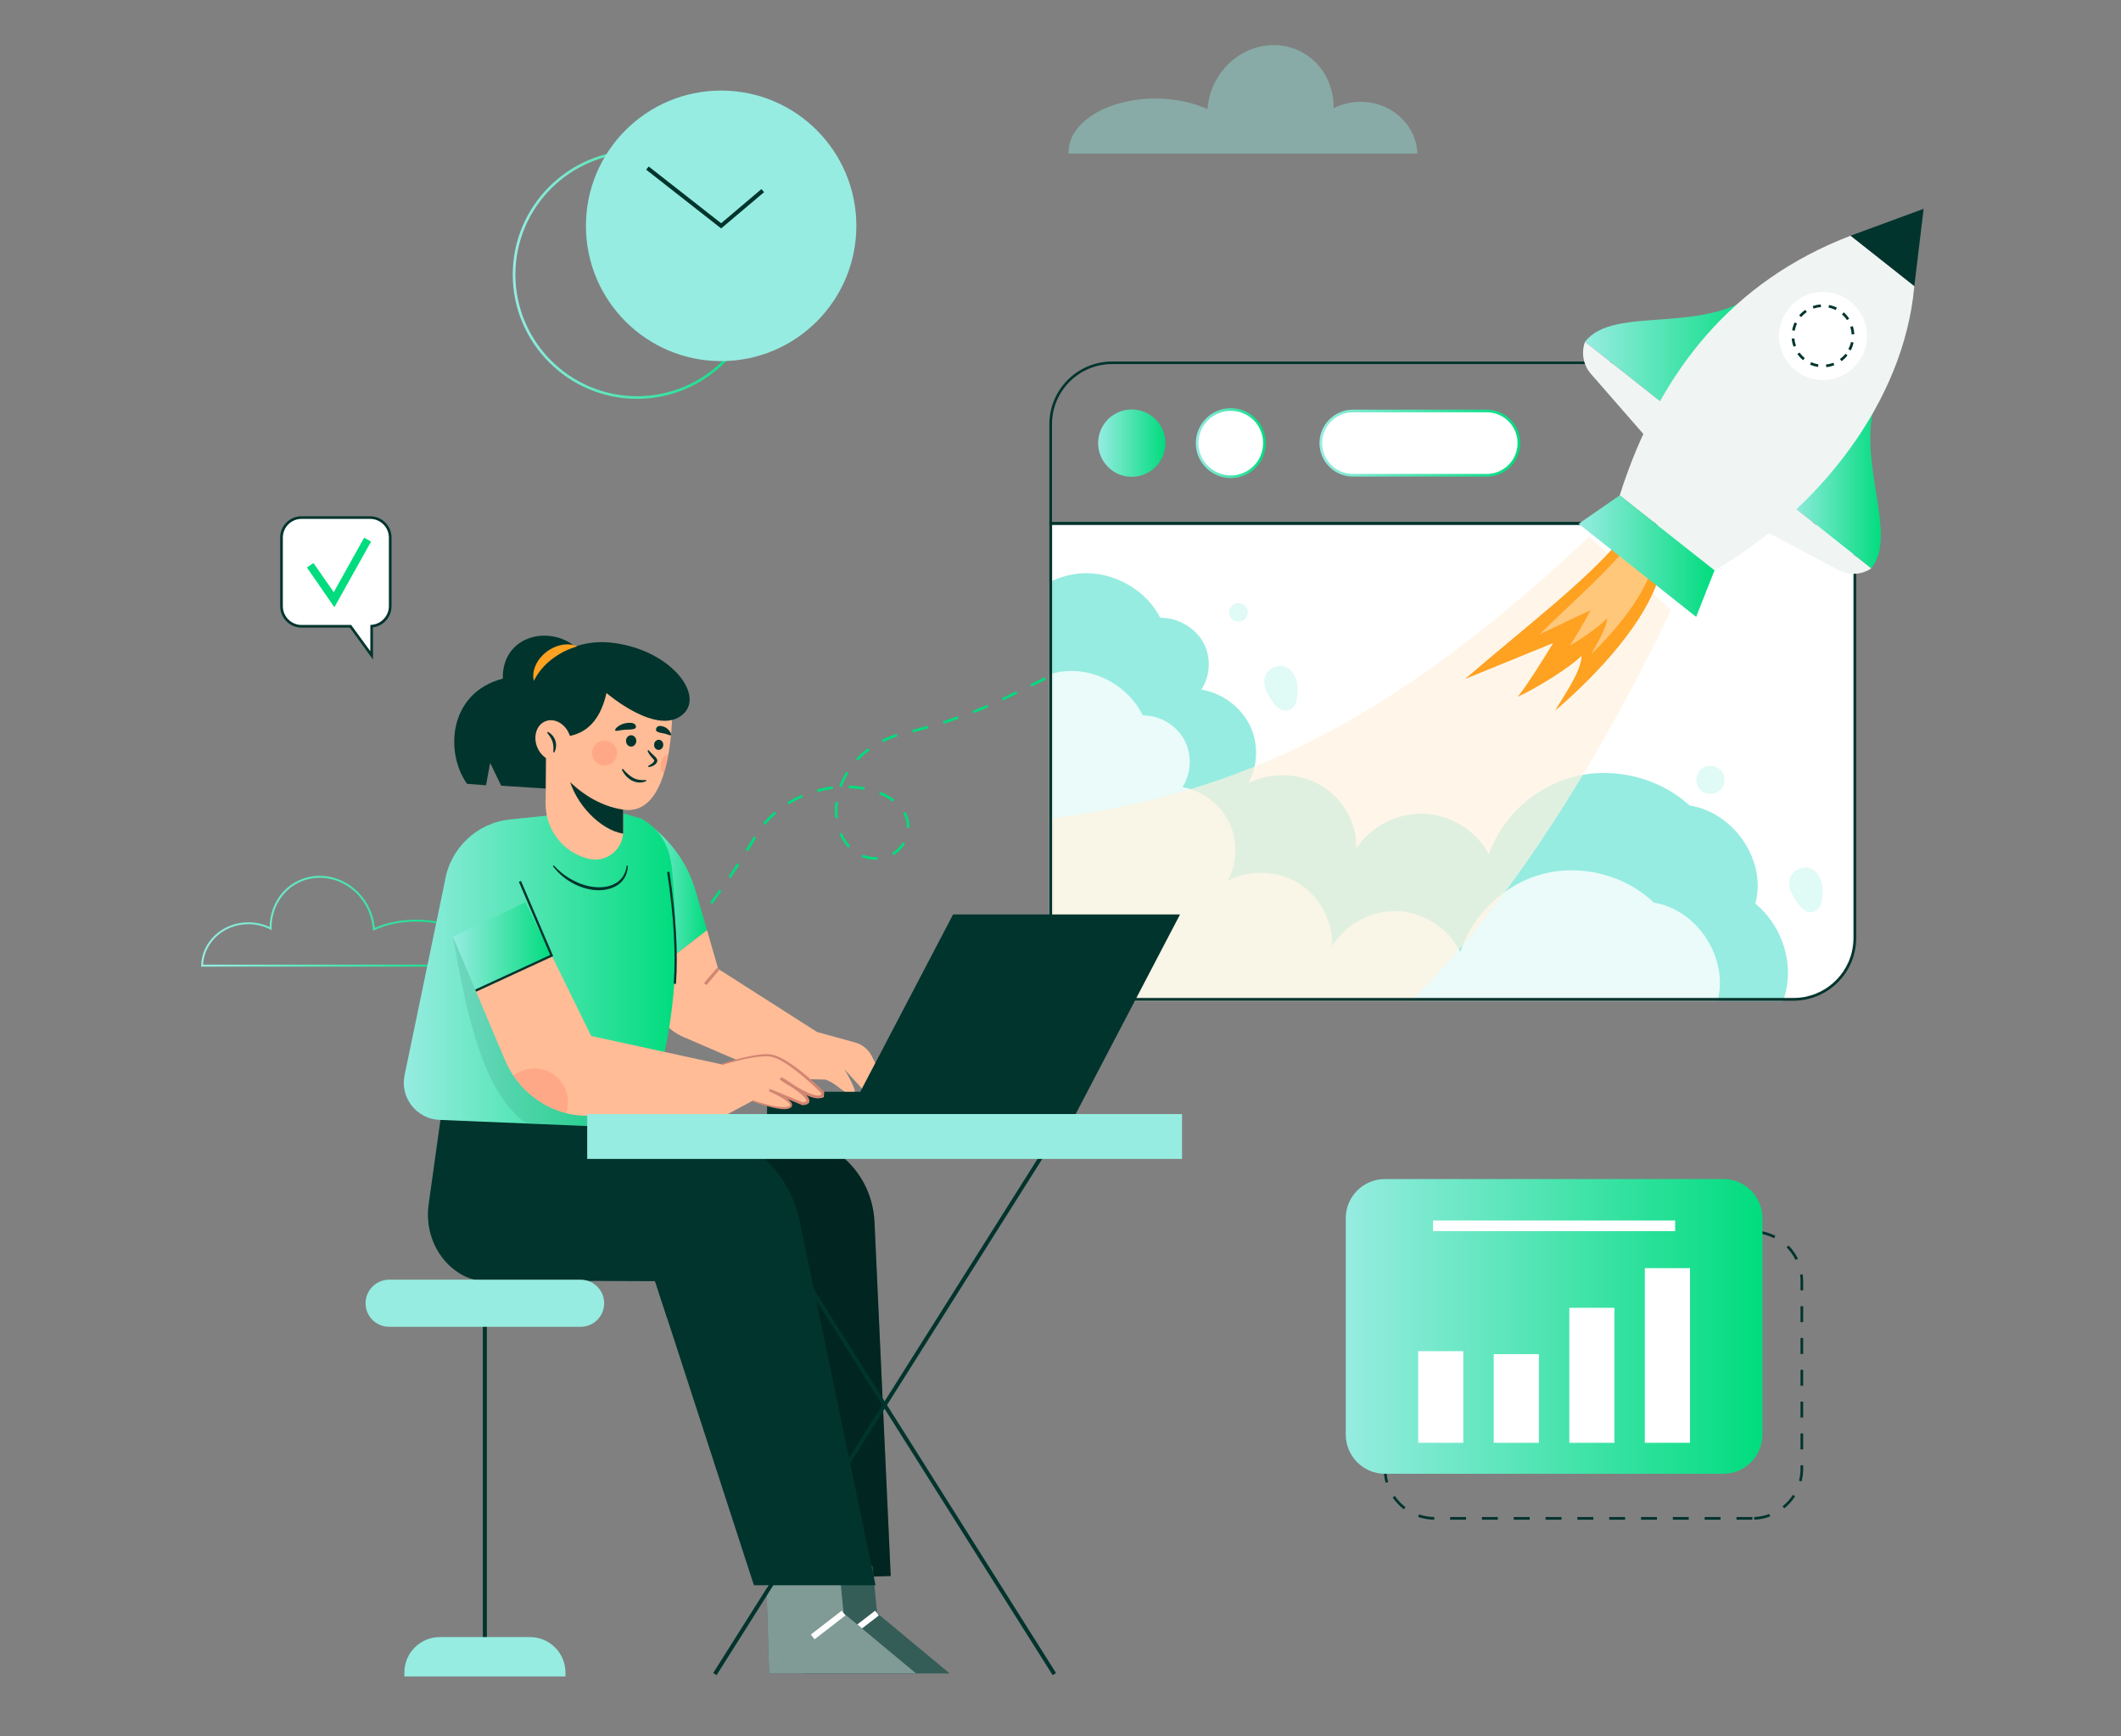 <?xml version="1.0" encoding="UTF-8"?> <svg xmlns="http://www.w3.org/2000/svg" width="782" height="640" viewBox="0 0 782 640" fill="none"><rect x="0" y="0" width="782" height="640" fill="#808080" stroke="none"/><path d="M231.042 368.049L230.377 367.345L234.6 363.318L235.304 364.022L231.042 368.049ZM239.487 359.917L238.823 359.213C240.191 357.884 241.56 356.476 242.928 355.069L243.632 355.734C242.264 357.141 240.895 358.549 239.487 359.917ZM247.659 351.433L246.916 350.768C248.207 349.361 249.536 347.875 250.787 346.39L251.53 347.054C250.279 348.54 248.95 350.026 247.659 351.433ZM255.323 342.558L254.58 341.933C255.792 340.447 257.043 338.922 258.216 337.359L258.998 337.945C257.786 339.509 256.574 341.073 255.323 342.558ZM262.556 333.293L261.774 332.706C262.947 331.181 264.081 329.578 265.215 327.976L266.036 328.523C264.863 330.126 263.729 331.729 262.556 333.293ZM269.36 323.714L268.578 323.167C269.673 321.551 270.741 319.922 271.784 318.28L272.605 318.827C271.536 320.469 270.455 322.098 269.36 323.714ZM322.927 316.951C321.128 316.951 319.291 316.599 317.648 315.934L318 315.035C319.564 315.621 321.246 315.973 322.927 315.973C323.162 315.934 323.357 315.934 323.552 315.934L323.592 316.911C323.357 316.911 323.122 316.911 322.927 316.951ZM329.418 315.269L328.909 314.409C330.551 313.471 331.881 312.142 332.819 310.5L333.679 310.969C332.663 312.767 331.177 314.253 329.418 315.269ZM275.772 313.862L274.912 313.354C275.955 311.686 276.971 310.018 277.962 308.349L278.822 308.819C277.805 310.513 276.789 312.194 275.772 313.862ZM312.722 312.494C311.392 311.086 310.298 309.366 309.477 307.411L310.376 307.059C311.158 308.897 312.174 310.5 313.426 311.829L312.722 312.494ZM335.283 305.144L334.305 305.104L334.344 304.87C334.344 303.384 334.031 301.977 333.445 300.726C333.314 300.387 333.158 300.061 332.976 299.748L333.836 299.279C334.018 299.618 334.188 299.957 334.344 300.296C334.97 301.664 335.322 303.267 335.322 304.87L335.283 305.144ZM282.146 304.127L281.364 303.462C282.654 301.977 284.061 300.53 285.547 299.24L286.173 299.983C284.726 301.234 283.358 302.641 282.146 304.127ZM307.952 301.625C307.834 300.687 307.795 299.748 307.795 298.81C307.795 297.754 307.834 296.699 307.991 295.643L308.968 295.761C308.812 296.777 308.773 297.794 308.773 298.81C308.773 299.709 308.812 300.608 308.929 301.508L307.952 301.625ZM290.826 296.582L290.317 295.721C291.999 294.705 293.758 293.806 295.596 292.985L295.987 293.884C294.188 294.666 292.468 295.565 290.826 296.582ZM329.183 295.565C327.736 294.47 326.055 293.532 324.178 292.789L324.53 291.89C326.524 292.672 328.284 293.649 329.769 294.783L329.183 295.565ZM301.461 292.007L301.187 291.069C303.103 290.522 305.058 290.131 307.013 289.896L307.131 290.874C305.215 291.108 303.299 291.499 301.461 292.007ZM318.665 291.186C316.788 290.821 314.872 290.626 312.917 290.6V289.622C314.95 289.662 316.945 289.857 318.821 290.209L318.665 291.186ZM310.337 290.209L309.398 289.896C310.076 288.02 310.936 286.221 311.979 284.501L312.8 285.009C311.823 286.69 310.962 288.41 310.337 290.209ZM316.28 280.435L315.576 279.77C315.863 279.458 316.163 279.158 316.475 278.871C317.531 277.776 318.743 276.76 320.034 275.822L320.62 276.604C319.369 277.542 318.196 278.519 317.14 279.575C316.853 279.862 316.567 280.148 316.28 280.435ZM325.547 273.632L325.117 272.733C326.876 271.873 328.753 271.13 330.63 270.544L330.903 271.482C329.066 272.068 327.267 272.772 325.547 273.632ZM336.573 270.035L336.338 269.097C338.267 268.602 340.144 268.094 341.969 267.572L342.242 268.511C340.405 269.019 338.489 269.527 336.573 270.035ZM347.873 266.83L347.599 265.891C349.476 265.305 351.353 264.679 353.151 264.054L353.464 264.953C351.665 265.618 349.789 266.243 347.873 266.83ZM358.977 262.92L358.625 262.021C360.463 261.317 362.301 260.574 364.06 259.831L364.412 260.691C362.652 261.473 360.815 262.216 358.977 262.92ZM369.769 258.268L369.378 257.407L374.656 254.827L375.047 255.726L369.769 258.268ZM380.326 253.107L379.896 252.247L385.174 249.666L385.604 250.566L380.326 253.107ZM390.883 247.985L390.453 247.086L395.731 244.545L396.161 245.405L390.883 247.985ZM401.44 242.864L401.01 242.004L406.288 239.423L406.718 240.283L401.44 242.864ZM411.958 237.742L411.567 236.882L416.806 234.302L417.236 235.201L411.958 237.742Z" fill="#01DC7E"></path><path opacity="0.4" d="M426.034 36.32C433.228 36.32 439.836 37.806 445.193 40.23C445.466 36.477 446.561 32.684 448.594 29.166C455.28 17.515 469.63 13.214 480.578 19.548C487.89 23.77 491.839 31.668 491.682 39.917C494.654 38.392 498.056 37.532 501.692 37.532C512.992 37.532 522.22 46.016 522.571 56.611H394.011C393.972 56.415 393.972 56.22 393.972 56.024C393.972 45.156 408.321 36.32 426.034 36.32Z" fill="#96ECE1"></path><path fill-rule="evenodd" clip-rule="evenodd" d="M180.134 356.359H74.134V356.007C74.407 347.015 82.071 340.017 91.611 340.017C94.309 340.017 97.007 340.603 99.431 341.737C99.47 334.895 102.989 328.64 108.698 325.317C112.96 322.854 117.965 322.228 122.813 323.519C128.131 324.965 132.588 328.445 135.403 333.332C136.967 336.068 137.906 339.001 138.179 342.05C142.715 340.056 147.993 339.04 153.546 339.04C168.247 339.04 180.173 346.429 180.173 355.538C180.173 355.695 180.173 355.89 180.173 356.046L180.134 356.359ZM74.876 355.616H179.43C179.43 355.59 179.43 355.551 179.43 355.499C179.43 346.82 167.817 339.743 153.546 339.743C147.915 339.743 142.519 340.838 138.023 342.91L137.515 343.145L137.476 342.597C137.267 339.47 136.368 336.498 134.778 333.684C132.041 328.953 127.74 325.591 122.618 324.222C117.965 322.971 113.155 323.597 109.05 325.943C103.419 329.227 100.018 335.482 100.135 342.324L100.174 342.949L99.627 342.636C97.163 341.385 94.387 340.721 91.572 340.721C82.618 340.721 75.346 347.25 74.876 355.616Z" fill="url(#paint0_linear_4_104)"></path><mask id="mask0_4_104" style="mask-type:luminance" maskUnits="userSpaceOnUse" x="387" y="192" width="297" height="177"><path d="M387.395 192.97H683.878V345.819C683.878 358.306 673.752 368.436 661.259 368.436H410.014C397.526 368.436 387.395 358.306 387.395 345.819V192.97Z" fill="white"></path></mask><g mask="url(#mask0_4_104)"><path d="M387.403 192.977H683.898V345.803C683.898 358.314 673.732 368.44 661.259 368.44H410.003C397.53 368.44 387.403 358.314 387.403 345.803V192.977Z" fill="white"></path><path d="M371.88 231.956C375.36 220.853 386.308 212.291 398.273 211.392C410.276 210.492 422.515 217.295 427.754 227.734C434.127 227.695 440.383 231.213 443.511 236.608C446.6 242.004 446.366 249.002 442.925 254.202C450.549 255.492 457.353 260.496 460.715 267.221C464.078 273.906 463.882 282.155 460.246 288.723C468.574 284.462 479.288 284.853 487.303 289.701C495.319 294.549 500.363 303.658 500.089 312.767C505.289 304.635 515.26 299.514 525.191 299.983C535.083 300.452 544.546 306.395 548.964 314.996C553.617 301.078 566.051 289.818 580.713 286.221C595.415 282.624 611.915 286.808 622.902 296.933C639.441 299.514 651.484 317.459 647.183 333.097C656.098 340.486 660.673 352.489 658.796 363.709C656.958 374.891 648.708 384.899 637.838 389.2L353.308 389.004L329.066 280.474L371.88 231.956Z" fill="#96ECE1"></path><g opacity="0.8"><path d="M367.383 268.002C370.707 256.86 381.342 248.337 392.916 247.438C404.489 246.5 416.298 253.302 421.341 263.741C427.48 263.663 433.58 267.221 436.551 272.577C439.523 277.972 439.327 284.97 436.004 290.17C443.355 291.499 449.924 296.464 453.169 303.189C456.414 309.874 456.219 318.163 452.7 324.692C460.754 320.43 471.077 320.821 478.818 325.669C486.56 330.478 491.448 339.587 491.174 348.736C496.179 340.564 505.837 335.443 515.416 335.912C524.996 336.342 534.145 342.324 538.407 350.925C542.903 336.968 554.907 325.708 569.1 322.111C583.294 318.514 599.207 322.659 609.843 332.784C625.795 335.326 637.447 353.271 633.263 368.909C641.905 376.298 646.284 388.301 644.485 399.521C642.647 410.742 634.71 420.75 624.192 425.012L349.28 425.051L325.938 316.56L367.383 268.002Z" fill="white"></path></g><path opacity="0.7" d="M616.138 224.88C576.139 308.623 511.389 406.285 443.941 408.239L366.719 381.85L371.606 303.658C445.153 296.191 503.569 275.313 585.914 197.864L616.138 224.88Z" fill="#FFF2E0"></path><path d="M611.563 213.112C606.48 229.024 590.684 247.125 573.362 261.982C576.334 256.821 583.098 247.399 583.098 241.769C579.11 245.835 567.067 253.42 559.56 256.899C562.805 252.911 568.631 243.685 572.619 237.078L540.127 250.331C563.939 229.845 584.115 214.715 597.526 198.881L611.563 213.112Z" fill="#FFA121"></path><path opacity="0.4" d="M609.295 208.85C606.167 219.289 596.861 231.291 586.656 241.183C588.416 237.781 592.443 231.565 592.521 227.89C590.175 230.588 583.098 235.67 578.719 238.016C580.635 235.396 584.115 229.258 586.5 224.919L567.536 233.911C581.534 220.266 593.381 210.18 601.319 199.663L609.295 208.85Z" fill="white"></path><path opacity="0.3" d="M663.41 320.273C668.727 318.241 671.738 323.206 671.933 327.78C672.051 330.243 671.934 334.387 669.47 335.795C665.404 338.141 662.197 332.393 660.712 329.539C658.913 326.099 659.344 321.798 663.41 320.273ZM630.644 282.311C633.498 282.312 635.844 284.619 635.844 287.512C635.844 290.404 633.498 292.711 630.644 292.711C627.751 292.711 625.443 290.405 625.443 287.512C625.443 284.619 627.751 282.311 630.644 282.311ZM469.826 245.952C475.143 243.919 478.154 248.885 478.349 253.459C478.467 255.922 478.349 260.027 475.886 261.474C471.82 263.819 468.613 258.072 467.089 255.218C465.329 251.738 465.76 247.477 469.826 245.952ZM456.649 222.339C458.526 222.339 460.05 223.903 460.05 225.779C460.05 227.656 458.526 229.181 456.649 229.181C454.772 229.181 453.208 227.656 453.208 225.779C453.208 223.903 454.772 222.339 456.649 222.339Z" fill="#96ECE1"></path></g><path fill-rule="evenodd" clip-rule="evenodd" d="M661.259 368.909H410.003C397.256 368.909 386.895 358.549 386.895 345.803V192.469H684.367V345.803C684.367 358.549 674.006 368.909 661.259 368.909ZM387.872 193.447V345.803C387.872 358.001 397.803 367.932 410.003 367.932H661.259C673.458 367.932 683.39 358.001 683.39 345.803V193.447H387.872Z" fill="#01342D"></path><path fill-rule="evenodd" clip-rule="evenodd" d="M684.367 193.447H386.895V156.384C386.895 143.638 397.256 133.278 410.003 133.278H661.259C674.006 133.278 684.367 143.638 684.367 156.384V193.447ZM387.872 192.469H683.39V156.345C683.39 144.147 673.458 134.216 661.259 134.216H410.003C397.803 134.216 387.872 144.147 387.872 156.345V192.469Z" fill="#01342D"></path><path d="M429.67 163.343C429.67 170.224 424.118 175.775 417.275 175.775C410.433 175.775 404.881 170.224 404.881 163.343C404.881 156.501 410.433 150.949 417.275 150.949C424.118 150.949 429.67 156.501 429.67 163.343Z" fill="url(#paint1_linear_4_104)"></path><path d="M466.189 163.343C466.189 170.224 460.637 175.775 453.795 175.775C446.952 175.775 441.4 170.224 441.4 163.343C441.4 156.501 446.952 150.949 453.795 150.949C460.637 150.949 466.189 156.501 466.189 163.343Z" fill="white"></path><path fill-rule="evenodd" clip-rule="evenodd" d="M453.795 176.244C446.678 176.244 440.892 170.458 440.892 163.343C440.892 156.266 446.678 150.48 453.795 150.48C460.911 150.48 466.698 156.266 466.698 163.343C466.698 170.458 460.911 176.244 453.795 176.244ZM453.795 151.458C447.226 151.458 441.869 156.775 441.869 163.343C441.869 169.911 447.226 175.267 453.795 175.267C460.363 175.267 465.72 169.911 465.72 163.343C465.72 156.775 460.363 151.458 453.795 151.458Z" fill="url(#paint2_linear_4_104)"></path><path d="M548.182 175.189H498.799C492.269 175.189 486.99 169.911 486.99 163.343C486.99 156.814 492.269 151.536 498.799 151.536H548.182C554.712 151.536 560.029 156.814 560.029 163.343C560.029 169.911 554.712 175.189 548.182 175.189Z" fill="white"></path><path fill-rule="evenodd" clip-rule="evenodd" d="M548.182 175.697H498.799C492.035 175.697 486.482 170.145 486.482 163.343C486.482 156.579 492.035 151.027 498.799 151.027H548.182C554.986 151.027 560.499 156.579 560.499 163.343C560.499 170.145 554.986 175.697 548.182 175.697ZM498.799 152.005C492.543 152.005 487.46 157.087 487.46 163.343C487.46 169.598 492.543 174.72 498.799 174.72H548.182C554.438 174.72 559.521 169.598 559.521 163.343C559.521 157.087 554.438 152.005 548.182 152.005H498.799Z" fill="url(#paint3_linear_4_104)"></path><path d="M614.73 150.011L584.389 126.006C595.024 112.166 629.158 124.09 648.982 106.771L614.73 150.011Z" fill="url(#paint4_linear_4_104)"></path><path d="M614.73 150.011L608.044 162.444L586.539 137.813C583.724 134.568 582.903 130.033 584.389 126.006L614.73 150.011Z" fill="#F0F4F3"></path><path d="M693.83 142.309C681.513 165.532 700.946 196.066 689.92 209.554L659.617 185.549L693.83 142.309Z" fill="url(#paint5_linear_4_104)"></path><path d="M689.92 209.554C686.322 211.939 681.748 212.213 677.916 210.18L649.021 194.893L659.617 185.549L689.92 209.554Z" fill="#F0F4F3"></path><path d="M705.794 105.52L682.256 86.91L709.235 76.98L705.794 105.52Z" fill="#01342D"></path><path d="M705.794 105.52C702.001 148.252 670.448 188.09 632.13 210.258L597.174 182.617C611.837 136.484 639.129 103.487 682.256 86.91L705.794 105.52Z" fill="#F0F4F3"></path><path d="M632.13 210.258L625.366 227.421L582.043 193.095L597.174 182.617L632.13 210.258Z" fill="url(#paint6_linear_4_104)"></path><path d="M684.837 133.943C679.284 140.941 669.079 142.153 662.041 136.601C655.042 131.01 653.83 120.845 659.422 113.808C664.974 106.771 675.14 105.598 682.178 111.15C689.216 116.74 690.389 126.905 684.837 133.943Z" fill="white"></path><path d="M673.341 135.35L673.224 134.373C674.162 134.294 675.062 134.06 675.961 133.747L676.313 134.646C675.335 134.998 674.358 135.272 673.341 135.35ZM670.292 135.272C669.275 135.115 668.297 134.842 667.359 134.412L667.75 133.512C668.61 133.903 669.51 134.177 670.448 134.334L670.292 135.272ZM678.972 133.161L678.385 132.34C679.128 131.792 679.832 131.167 680.418 130.424L681.161 131.01C680.536 131.831 679.793 132.535 678.972 133.161ZM664.778 132.77C663.957 132.105 663.293 131.362 662.667 130.541L663.488 129.955C664.036 130.737 664.661 131.401 665.404 132.027L664.778 132.77ZM682.373 129.173L681.474 128.704C681.904 127.883 682.256 127.023 682.452 126.084L683.39 126.28C683.195 127.296 682.843 128.274 682.373 129.173ZM661.259 127.804C660.908 126.866 660.673 125.85 660.595 124.833L661.572 124.755C661.65 125.693 661.846 126.593 662.159 127.492L661.259 127.804ZM682.686 123.269C682.647 122.331 682.452 121.432 682.178 120.533L683.116 120.22C683.429 121.197 683.625 122.214 683.664 123.23L682.686 123.269ZM661.69 121.94L660.751 121.745C660.908 120.767 661.22 119.79 661.69 118.852L662.55 119.282C662.159 120.103 661.885 121.002 661.69 121.94ZM680.966 117.991C680.458 117.209 679.832 116.506 679.128 115.88L679.793 115.137C680.575 115.841 681.24 116.623 681.787 117.483L680.966 117.991ZM664.075 116.897L663.332 116.271C663.996 115.489 664.778 114.786 665.6 114.238L666.147 115.02C665.391 115.567 664.7 116.193 664.075 116.897ZM676.821 114.277C676 113.886 675.101 113.574 674.162 113.378L674.358 112.44C675.375 112.635 676.352 112.948 677.251 113.417L676.821 114.277ZM668.649 113.769L668.337 112.831C669.314 112.518 670.292 112.283 671.308 112.244L671.386 113.222C670.448 113.274 669.536 113.456 668.649 113.769Z" fill="#01342D"></path><path d="M646.088 560.244H640.223V559.267H646.088V560.244ZM634.358 560.244H628.493V559.267H634.358V560.244ZM622.628 560.244H616.763V559.267H622.628V560.244ZM610.898 560.244H605.033V559.267H610.898V560.244ZM599.168 560.244H593.303V559.267H599.168V560.244ZM587.438 560.244H581.573V559.267H587.438V560.244ZM575.708 560.244H569.843V559.267H575.708V560.244ZM563.978 560.244H558.113V559.267H563.978V560.244ZM552.248 560.244H546.383V559.267H552.248V560.244ZM540.518 560.244H534.653V559.267H540.518V560.244ZM528.788 560.244C526.755 560.205 524.761 559.892 522.845 559.228L523.197 558.289C524.996 558.915 526.872 559.228 528.788 559.267V560.244ZM646.792 560.244L646.753 559.267C648.669 559.189 650.546 558.798 652.344 558.133L652.657 559.032C650.78 559.775 648.825 560.166 646.792 560.244ZM517.567 556.413C516.003 555.162 514.595 553.715 513.461 552.073L514.282 551.487C515.338 553.09 516.667 554.458 518.192 555.631L517.567 556.413ZM657.857 556.061L657.232 555.318C658.718 554.106 660.008 552.699 661.025 551.096L661.846 551.604C660.751 553.324 659.421 554.81 657.857 556.061ZM510.881 546.639C510.411 544.958 510.177 543.238 510.177 541.517V540.696H511.154V541.517C511.154 543.159 511.389 544.801 511.819 546.365L510.881 546.639ZM664.231 546.131L663.292 545.896C663.644 544.45 663.84 543.003 663.84 541.517V540.188H664.817V541.517C664.817 543.081 664.622 544.606 664.231 546.131ZM511.154 534.832H510.177V528.968H511.154V534.832ZM664.817 534.324H663.84V528.459H664.817V534.324ZM511.154 523.103H510.177V517.239H511.154V523.103ZM664.817 522.595H663.84V516.73H664.817V522.595ZM511.154 511.374H510.177V505.51H511.154V511.374ZM664.817 510.866H663.84V505.002H664.817V510.866ZM511.154 499.646H510.177V493.781H511.154V499.646ZM664.817 499.137H663.84V493.273H664.817V499.137ZM511.154 487.917H510.177V482.052H511.154V487.917ZM664.817 487.409H663.84V481.544H664.817V487.409ZM511.154 476.188H510.177V472.278C510.177 471.627 510.216 470.962 510.294 470.285L511.272 470.402C511.193 471.027 511.154 471.653 511.154 472.278V476.188ZM664.817 475.68H663.84V472.278C663.84 471.47 663.788 470.676 663.683 469.894L664.622 469.776C664.752 470.61 664.817 471.444 664.817 472.278V475.68ZM512.757 464.928L511.858 464.498C512.718 462.7 513.813 461.019 515.182 459.533L515.924 460.198C514.595 461.605 513.539 463.208 512.757 464.928ZM662.002 464.459C661.181 462.778 660.047 461.214 658.718 459.846L659.421 459.142C660.829 460.589 662.002 462.231 662.901 464.029L662.002 464.459ZM520.382 456.718L519.913 455.858C521.672 454.881 523.588 454.216 525.543 453.864L525.739 454.803C523.862 455.154 522.063 455.78 520.382 456.718ZM654.104 456.484C652.423 455.624 650.585 455.037 648.708 454.724L648.864 453.786C650.859 454.06 652.774 454.685 654.573 455.585L654.104 456.484ZM642.882 454.568H637.017V453.591H642.882V454.568ZM631.152 454.568H625.287V453.591H631.152V454.568ZM619.422 454.568H613.557V453.591H619.422V454.568ZM607.692 454.568H601.827V453.591H607.692V454.568ZM595.962 454.568H590.097V453.591H595.962V454.568ZM584.232 454.568H578.367V453.591H584.232V454.568ZM572.502 454.568H566.637V453.591H572.502V454.568ZM560.772 454.568H554.907V453.591H560.772V454.568ZM549.042 454.568H543.177V453.591H549.042V454.568ZM537.312 454.568H531.447V453.591H537.312V454.568Z" fill="#01342D"></path><path d="M635.375 543.316H510.607C502.631 543.316 496.179 536.826 496.179 528.85V449.095C496.179 441.119 502.631 434.668 510.607 434.668H635.375C643.352 434.668 649.803 441.119 649.803 449.095V528.85C649.803 536.826 643.352 543.316 635.375 543.316Z" fill="url(#paint7_linear_4_104)"></path><path d="M539.502 531.9H522.884V498.121H539.502V531.9Z" fill="white"></path><path d="M567.38 531.9H550.723V499.216H567.38V531.9Z" fill="white"></path><path d="M595.219 531.9H578.602V482.131H595.219V531.9Z" fill="white"></path><path d="M623.098 531.9H606.441V467.509H623.098V531.9Z" fill="white"></path><path d="M617.624 453.864H528.358V449.955H617.624V453.864Z" fill="white"></path><path d="M260.68 342.91L239.018 359.682L236.203 301.703L239.527 304.127C247.738 310.187 253.72 318.788 256.535 328.601L260.68 342.91Z" fill="url(#paint8_linear_4_104)"></path><path d="M319.447 403.118L311.314 394.165C311.314 394.165 316.202 402.219 314.951 402.844C311.588 404.525 309.711 399.873 304.315 397.996L287.502 397.605L252.117 382.358C244.61 379.113 239.605 371.88 239.214 363.748L239.018 359.682L260.68 342.91L264.785 357.18L301.226 380.442L315.381 384.352C317.961 385.056 320.112 386.854 321.363 389.239L326.172 398.661L319.447 403.118Z" fill="#FFBC96"></path><path d="M260.445 363.162L259.585 362.419L264.355 356.828L265.215 357.532L260.445 363.162Z" fill="#D28572"></path><path d="M262.791 422.118L289.301 419.773C306.544 418.248 321.558 432.205 322.419 450.502L328.401 581.004L291.842 582.138L262.791 422.118Z" fill="#01342D"></path><path d="M262.791 422.118L289.301 419.773C306.544 418.248 321.558 432.205 322.419 450.502L328.401 581.004L291.842 582.138L262.791 422.118Z" fill="black" fill-opacity="0.3"></path><path d="M321.676 577.29L323.357 594.688L350.062 616.894H295.909L294.775 580.848L321.676 577.29Z" fill="#01342D"></path><path d="M321.676 577.29L323.357 594.688L350.062 616.894H295.909L294.775 580.848L321.676 577.29Z" fill="white" fill-opacity="0.2"></path><path d="M312.644 604.345L311.275 602.585L322.653 593.789L324.022 595.548L312.644 604.345Z" fill="white"></path><path d="M309.359 577.29L311.04 594.688L337.746 616.894H283.553L282.458 580.848L309.359 577.29Z" fill="#01342D"></path><path d="M309.359 577.29L311.04 594.688L337.746 616.894H283.553L282.458 580.848L309.359 577.29Z" fill="white" fill-opacity="0.5"></path><path d="M300.327 604.345L298.959 602.585L310.337 593.789L311.705 595.548L300.327 604.345Z" fill="white"></path><path d="M322.81 584.406H277.962L246.017 486.08L241.521 472.318L177.631 472.044C173.721 472.005 169.929 470.167 166.722 467.47C159.919 461.762 156.791 452.731 158.042 443.934L163.633 403.978L258.568 416.293C276.554 418.639 291.099 432.127 294.775 449.877L322.81 584.406Z" fill="#01342D"></path><path d="M254.697 472.318L246.017 486.08L241.521 472.318H254.697Z" fill="#01342D"></path><path d="M242.967 396.745C242.498 398.596 242.016 400.446 241.521 402.297L238.158 416.02L193.897 414.182L162.03 412.853C153.585 412.501 147.446 404.682 149.166 396.393L164.024 324.887C165.94 312.728 175.833 303.345 188.071 302.094L224.434 298.341L236.203 301.703C247.698 307.88 247.699 319.062 248.246 326.373C250.67 358.392 247.699 377.784 242.967 396.745Z" fill="url(#paint9_linear_4_104)"></path><path opacity="0.1" d="M212.939 394.439C212.509 396.276 242.029 400.42 241.521 402.297L238.158 416.019L193.897 414.182C178.452 402.531 172.627 377.119 166.996 345.334L212.939 394.439Z" fill="#01342D"></path><path d="M204.141 319.023C206.096 321.095 208.286 322.932 210.788 324.262C213.212 325.63 215.91 326.607 218.686 326.959C221.423 327.311 224.317 327.076 226.741 325.747C229.165 324.535 230.768 321.955 231.042 319.14L231.472 319.179C231.472 320.665 231.081 322.15 230.377 323.441C229.634 324.77 228.5 325.864 227.21 326.607C224.551 328.132 221.423 328.406 218.53 328.054C215.597 327.624 212.782 326.607 210.28 325.083C207.777 323.597 205.588 321.603 203.828 319.296L204.141 319.023Z" fill="#01342D"></path><path d="M249.223 362.732L248.402 362.654C249.223 351.394 248.402 337.515 245.978 321.486L246.799 321.368C249.223 337.476 250.045 351.394 249.223 362.732Z" fill="#01342D"></path><path d="M324.491 410.703H282.81V402.492H324.491V410.703Z" fill="#01342D"></path><path d="M396.591 410.702H312.878L351.392 337.124H435.066L396.591 410.702Z" fill="#01342D"></path><path d="M204.415 290.913L184.787 289.662L180.72 281.256L179.195 289.505L172.196 288.958C164.064 277.62 165.198 255.492 185.373 250.175C185.06 233.911 203.555 229.845 213.369 239.502L204.415 290.913Z" fill="#01342D"></path><path d="M229.752 275.665V306.512C229.752 306.799 229.752 307.072 229.752 307.333C229.243 313.706 223.105 318.202 216.81 316.56C207.543 314.175 201.091 305.808 201.17 296.23L201.326 275.665H229.752Z" fill="#FFBC96"></path><path d="M229.752 288.997V306.512C229.752 306.799 229.752 307.072 229.752 307.333C221.462 306.004 211.922 296.425 209.576 286.026L229.752 288.997Z" fill="#01342D"></path><path d="M246.486 277.933C246.056 280.396 245.47 282.898 244.727 285.283C242.264 293.141 237.845 299.631 229.908 298.497C211.257 295.839 200.896 276.643 200.896 276.643L213.642 262.06L222.205 250.566L247.816 261.63C247.816 261.63 247.972 269.488 246.486 277.933Z" fill="#FFBC96"></path><path d="M200.622 278.871C190.691 272.029 191.707 252.169 202.342 243.646C208.598 238.641 216.575 236.139 224.59 236.843C246.565 238.876 259.82 255.805 252 263.155C242.655 271.912 223.613 255.492 223.613 255.492C220.915 267.299 214.581 271.482 206.409 271.717L200.622 278.871Z" fill="#01342D"></path><path d="M196.829 250.996C196.321 249.08 196.712 246.93 197.572 245.092C198.432 243.216 199.801 241.613 201.404 240.362C203.007 239.111 204.923 238.211 206.917 237.781C208.872 237.39 210.984 237.469 212.821 238.25C210.905 238.876 209.302 239.502 207.738 240.283C206.213 241.104 204.806 242.004 203.476 243.02C202.147 244.037 200.896 245.21 199.801 246.5C198.706 247.79 197.729 249.197 196.829 250.996Z" fill="#FFA121"></path><path d="M209.889 270.661C211.453 274.61 210.084 278.871 206.839 280.2C203.555 281.491 199.645 279.34 198.042 275.392C196.478 271.443 197.846 267.181 201.091 265.891C204.376 264.601 208.286 266.712 209.889 270.661Z" fill="#FFBC96"></path><path d="M203.985 277.268C204.102 275.9 204.102 274.61 203.711 273.437C203.32 272.225 202.577 271.208 201.717 270.114L201.991 269.801C203.242 270.426 204.337 271.638 204.767 273.085C205.236 274.531 205.04 276.134 204.376 277.385L203.985 277.268Z" fill="#01342D"></path><path d="M234.6 273.124C234.6 274.297 233.74 275.235 232.684 275.235C231.628 275.235 230.807 274.297 230.807 273.124C230.807 271.99 231.628 271.052 232.684 271.052C233.74 271.052 234.6 271.99 234.6 273.124Z" fill="#01342D"></path><path d="M244.531 274.805C244.414 275.822 243.554 276.564 242.615 276.447C241.677 276.33 241.051 275.392 241.169 274.375C241.286 273.359 242.146 272.616 243.085 272.733C243.984 272.85 244.649 273.75 244.531 274.805Z" fill="#01342D"></path><path d="M234.483 267.885C234.561 268.863 232.997 268.941 230.69 269.019C228.383 269.097 226.78 269.801 226.78 269.175C226.741 268.55 228.461 266.986 230.729 266.595C233.075 266.204 234.405 266.712 234.483 267.885Z" fill="#01342D"></path><path d="M244.805 267.924C246.447 268.511 247.503 270.27 247.425 270.896C247.347 271.482 246.252 270.622 244.531 270.348C242.85 270.035 241.677 269.801 241.873 268.823C242.068 267.69 243.085 267.299 244.805 267.924Z" fill="#01342D"></path><path d="M239.097 276.525C239.566 277.073 240.035 277.542 240.543 278.011L241.286 278.715C241.56 278.949 241.834 279.223 242.068 279.614C242.225 279.809 242.303 280.044 242.342 280.357C242.342 280.63 242.264 280.904 242.146 281.139C241.873 281.569 241.56 281.842 241.247 282.038C240.582 282.507 239.839 282.663 239.136 282.82L238.979 282.39C239.566 281.999 240.191 281.686 240.661 281.256C240.856 281.061 241.091 280.826 241.169 280.63C241.247 280.435 241.247 280.396 241.13 280.161C240.895 279.77 240.23 279.223 239.839 278.637C239.37 278.089 238.979 277.464 238.745 276.721L239.097 276.525Z" fill="#01342D"></path><path d="M229.634 283.445C230.768 284.735 231.98 285.947 233.388 286.729C234.835 287.511 236.438 287.707 238.158 287.55L238.275 287.941C237.454 288.332 236.516 288.528 235.577 288.489C234.639 288.411 233.701 288.137 232.88 287.707C231.198 286.768 229.986 285.283 229.243 283.68L229.634 283.445Z" fill="#01342D"></path><path opacity="0.2" d="M227.523 277.62C227.523 280.161 225.451 282.233 222.909 282.233C220.368 282.233 218.295 280.161 218.295 277.62C218.295 275.04 220.368 273.007 222.909 273.007C225.451 273.007 227.523 275.04 227.523 277.62Z" fill="#FE5B52"></path><path opacity="0.2" d="M246.486 277.933C246.056 280.396 245.47 282.898 244.727 285.283C243.984 284.462 243.554 283.406 243.554 282.233C243.554 280.279 244.766 278.637 246.486 277.933Z" fill="#FE5B52"></path><path d="M203.398 352.254L175.364 365.195L166.996 345.334L193.701 332.628L203.398 352.254Z" fill="url(#paint10_linear_4_104)"></path><path d="M292.664 401.476C291.921 401.124 291.451 400.889 291.451 400.889L291.725 400.342C291.725 400.342 292.233 400.577 292.937 400.968L292.664 401.476Z" fill="#C5C5FF"></path><path d="M303.729 404.252C302.869 405.972 296.261 402.922 293.172 401.437C295.557 402.766 299.701 405.346 297.864 406.793C296.378 407.888 293.133 405.503 282.497 401.085C284.101 401.828 293.602 406.363 291.217 408.083C288.597 409.96 277.414 405.855 277.414 405.855L267.679 411.054H256.457L216.145 411.328C213.603 411.328 211.101 411.015 208.677 410.39C203.906 409.178 199.371 406.793 195.578 403.587C193.154 401.593 191.082 399.208 189.322 396.628C188.032 394.673 186.937 392.562 185.999 390.373L175.363 365.195L203.398 352.254L217.982 381.928L266.193 392.406L279.643 389.043C282.537 388.301 286.642 389.513 289.184 391.076C295.361 394.869 304.55 402.61 303.729 404.252Z" fill="#FFBC96"></path><path opacity="0.2" d="M209.42 406.206C209.42 407.692 209.146 409.099 208.677 410.39C203.907 409.178 199.371 406.793 195.578 403.587C193.154 401.593 191.082 399.208 189.322 396.628C191.473 394.908 194.131 393.891 197.064 393.891C203.906 393.891 209.42 399.404 209.42 406.206Z" fill="#FE5B52"></path><path d="M266.115 392.171C269.477 391.076 272.84 390.099 276.32 389.395C278.04 389.043 279.8 388.731 281.559 388.652C282.445 388.6 283.345 388.626 284.257 388.731C284.726 388.809 285.156 388.926 285.626 389.043C286.056 389.161 286.447 389.356 286.877 389.513C290.161 390.998 293.015 393.109 295.792 395.299C298.568 397.527 301.148 399.873 303.69 402.336L303.807 402.453L303.846 402.61C303.924 403.118 303.846 403.626 303.572 404.095C303.377 404.33 303.181 404.565 302.947 404.643C302.712 404.799 302.478 404.877 302.243 404.877C301.344 405.034 300.523 404.838 299.741 404.643C298.177 404.213 296.808 403.509 295.401 402.805C294.032 402.101 292.664 401.32 291.373 400.499C290.005 399.717 288.754 398.817 287.463 397.996L288.05 397.058C290.357 398.387 292.585 399.834 294.697 401.437C295.752 402.258 296.808 403.118 297.707 404.213C297.942 404.486 298.138 404.799 298.294 405.19C298.372 405.373 298.411 405.607 298.411 405.894C298.411 406.167 298.333 406.441 298.138 406.637C297.786 407.067 297.356 407.184 297.004 407.301C296.613 407.379 296.261 407.419 295.909 407.419L295.831 407.458L295.713 407.379L283.514 402.297L283.905 401.437C285.821 402.336 287.659 403.274 289.457 404.447C290.318 405.073 291.217 405.62 291.882 406.715C292.038 406.988 292.116 407.379 291.96 407.77C291.803 408.161 291.53 408.396 291.256 408.513C290.669 408.787 290.122 408.865 289.575 408.904C287.385 408.943 285.352 408.435 283.319 407.927C281.285 407.379 279.291 406.754 277.336 406.05L277.493 405.62C279.448 406.285 281.442 406.871 283.475 407.34C285.469 407.809 287.541 408.24 289.536 408.161C290.474 408.122 291.608 407.692 291.178 407.067C290.709 406.324 289.809 405.698 288.988 405.151C287.268 404.056 285.391 403.118 283.514 402.297L283.866 401.437L296.104 406.441L295.87 406.402C296.183 406.363 296.495 406.324 296.73 406.246C297.004 406.207 297.238 406.089 297.316 405.972C297.473 405.933 297.238 405.307 296.886 404.877C296.104 403.939 295.088 403.079 294.032 402.297C291.96 400.733 289.731 399.326 287.502 397.996L288.089 397.058C289.379 397.879 290.63 398.778 291.921 399.56C293.211 400.381 294.54 401.124 295.909 401.867C297.238 402.532 298.607 403.235 300.014 403.626C300.718 403.822 301.461 403.978 302.048 403.861L302.282 403.822C302.321 403.783 302.36 403.743 302.439 403.743C302.556 403.704 302.595 403.587 302.673 403.548C302.79 403.353 302.83 403.04 302.79 402.844L302.947 403.079C300.484 400.655 297.864 398.309 295.166 396.081C292.468 393.891 289.653 391.741 286.564 390.294L285.352 389.825C284.961 389.708 284.57 389.63 284.14 389.513C283.306 389.408 282.458 389.382 281.598 389.434C279.878 389.513 278.157 389.747 276.437 390.06C272.996 390.685 269.595 391.585 266.271 392.601L266.115 392.171Z" fill="#D28572"></path><path d="M175.559 365.586L175.207 364.804L202.851 352.059L191.316 325.122L192.098 324.77L203.946 352.489L175.559 365.586Z" fill="#01342D"></path><path d="M179.508 609.818H178.022V483.538H179.508V609.818Z" fill="#01342D"></path><path d="M214.073 489.129H143.458C138.688 489.129 134.778 485.258 134.778 480.45C134.778 475.68 138.688 471.77 143.458 471.77H214.073C218.882 471.77 222.753 475.68 222.753 480.45C222.753 485.258 218.882 489.129 214.073 489.129Z" fill="#96ECE1"></path><path d="M208.481 618.028H149.088V616.582C149.088 609.388 154.914 603.523 162.148 603.523H195.422C202.616 603.523 208.481 609.388 208.481 616.582V618.028Z" fill="#96ECE1"></path><path d="M388.107 617.559L262.948 419.186L264.199 418.404L389.358 616.777L388.107 617.559Z" fill="#01342D"></path><path d="M264.199 617.559L262.948 616.777L388.107 418.404L389.358 419.186L264.199 617.559Z" fill="#01342D"></path><path d="M435.809 427.24H216.497V410.703H435.809V427.24Z" fill="#96ECE1"></path><path fill-rule="evenodd" clip-rule="evenodd" d="M234.874 147.04C209.615 147.04 189.048 126.475 189.048 101.219C189.048 75.963 209.615 55.399 234.874 55.399C260.171 55.399 280.738 75.963 280.738 101.219C280.738 126.475 260.171 147.04 234.874 147.04ZM234.874 56.376C210.162 56.376 190.026 76.472 190.026 101.219C190.026 125.928 210.162 146.062 234.874 146.062C259.624 146.062 279.76 125.928 279.76 101.219C279.76 76.472 259.624 56.376 234.874 56.376Z" fill="url(#paint11_linear_4_104)"></path><path d="M315.733 83.274C315.733 110.798 293.406 133.122 265.88 133.122C238.354 133.122 216.028 110.798 216.028 83.274C216.028 55.712 238.354 33.388 265.88 33.388C293.406 33.388 315.733 55.712 315.733 83.274Z" fill="#96ECE1"></path><path d="M265.88 84.213L238.236 62.553L239.175 61.381L265.88 82.297L280.738 69.708L281.716 70.842L265.88 84.213Z" fill="#01342D"></path><path d="M143.849 198.177V223.472C143.849 227.382 140.838 230.549 137.006 230.822V241.613L129.225 230.861H111.161C107.095 230.861 103.771 227.577 103.771 223.472V198.177C103.771 194.072 107.095 190.788 111.161 190.788H136.459C140.564 190.788 143.849 194.072 143.849 198.177Z" fill="white"></path><path fill-rule="evenodd" clip-rule="evenodd" d="M137.515 243.137L128.991 231.37H111.161C106.821 231.37 103.302 227.812 103.302 223.472V198.177C103.302 193.838 106.821 190.319 111.161 190.319H136.459C140.799 190.319 144.357 193.838 144.357 198.177V223.472C144.357 227.421 141.386 230.783 137.515 231.291V243.137ZM111.161 191.296C107.369 191.296 104.28 194.385 104.28 198.177V223.472C104.28 227.265 107.369 230.392 111.161 230.392H129.46L136.537 240.088V230.392L136.967 230.353C140.564 230.079 143.38 227.069 143.38 223.472V198.177C143.38 194.385 140.291 191.296 136.459 191.296H111.161Z" fill="#01342D"></path><path d="M123.282 223.863L113.155 209.202L115.58 207.56L123.048 218.311L134.269 198.216L136.811 199.663L123.282 223.863Z" fill="#01DC7E"></path><defs><linearGradient id="paint0_linear_4_104" x1="74.134" y1="339.612" x2="180.173" y2="339.612" gradientUnits="userSpaceOnUse"><stop stop-color="#96ECE1"></stop><stop offset="1" stop-color="#01DC7E"></stop></linearGradient><linearGradient id="paint1_linear_4_104" x1="404.881" y1="163.362" x2="429.67" y2="163.362" gradientUnits="userSpaceOnUse"><stop stop-color="#96ECE1"></stop><stop offset="1" stop-color="#01DC7E"></stop></linearGradient><linearGradient id="paint2_linear_4_104" x1="440.892" y1="163.362" x2="466.698" y2="163.362" gradientUnits="userSpaceOnUse"><stop stop-color="#96ECE1"></stop><stop offset="1" stop-color="#01DC7E"></stop></linearGradient><linearGradient id="paint3_linear_4_104" x1="486.482" y1="163.362" x2="560.499" y2="163.362" gradientUnits="userSpaceOnUse"><stop stop-color="#96ECE1"></stop><stop offset="1" stop-color="#01DC7E"></stop></linearGradient><linearGradient id="paint4_linear_4_104" x1="584.389" y1="128.391" x2="648.982" y2="128.391" gradientUnits="userSpaceOnUse"><stop stop-color="#96ECE1"></stop><stop offset="1" stop-color="#01DC7E"></stop></linearGradient><linearGradient id="paint5_linear_4_104" x1="659.617" y1="175.932" x2="693.83" y2="175.932" gradientUnits="userSpaceOnUse"><stop stop-color="#96ECE1"></stop><stop offset="1" stop-color="#01DC7E"></stop></linearGradient><linearGradient id="paint6_linear_4_104" x1="582.043" y1="205.019" x2="632.13" y2="205.019" gradientUnits="userSpaceOnUse"><stop stop-color="#96ECE1"></stop><stop offset="1" stop-color="#01DC7E"></stop></linearGradient><linearGradient id="paint7_linear_4_104" x1="496.179" y1="488.992" x2="649.803" y2="488.992" gradientUnits="userSpaceOnUse"><stop stop-color="#96ECE1"></stop><stop offset="1" stop-color="#01DC7E"></stop></linearGradient><linearGradient id="paint8_linear_4_104" x1="236.203" y1="330.693" x2="260.68" y2="330.693" gradientUnits="userSpaceOnUse"><stop stop-color="#96ECE1"></stop><stop offset="1" stop-color="#01DC7E"></stop></linearGradient><linearGradient id="paint9_linear_4_104" x1="148.876" y1="357.18" x2="249.11" y2="357.18" gradientUnits="userSpaceOnUse"><stop stop-color="#96ECE1"></stop><stop offset="1" stop-color="#01DC7E"></stop></linearGradient><linearGradient id="paint10_linear_4_104" x1="166.996" y1="348.911" x2="203.398" y2="348.911" gradientUnits="userSpaceOnUse"><stop stop-color="#96ECE1"></stop><stop offset="1" stop-color="#01DC7E"></stop></linearGradient><linearGradient id="paint11_linear_4_104" x1="189.048" y1="101.219" x2="280.738" y2="101.219" gradientUnits="userSpaceOnUse"><stop stop-color="#96ECE1"></stop><stop offset="1" stop-color="#01DC7E"></stop></linearGradient></defs></svg> 
